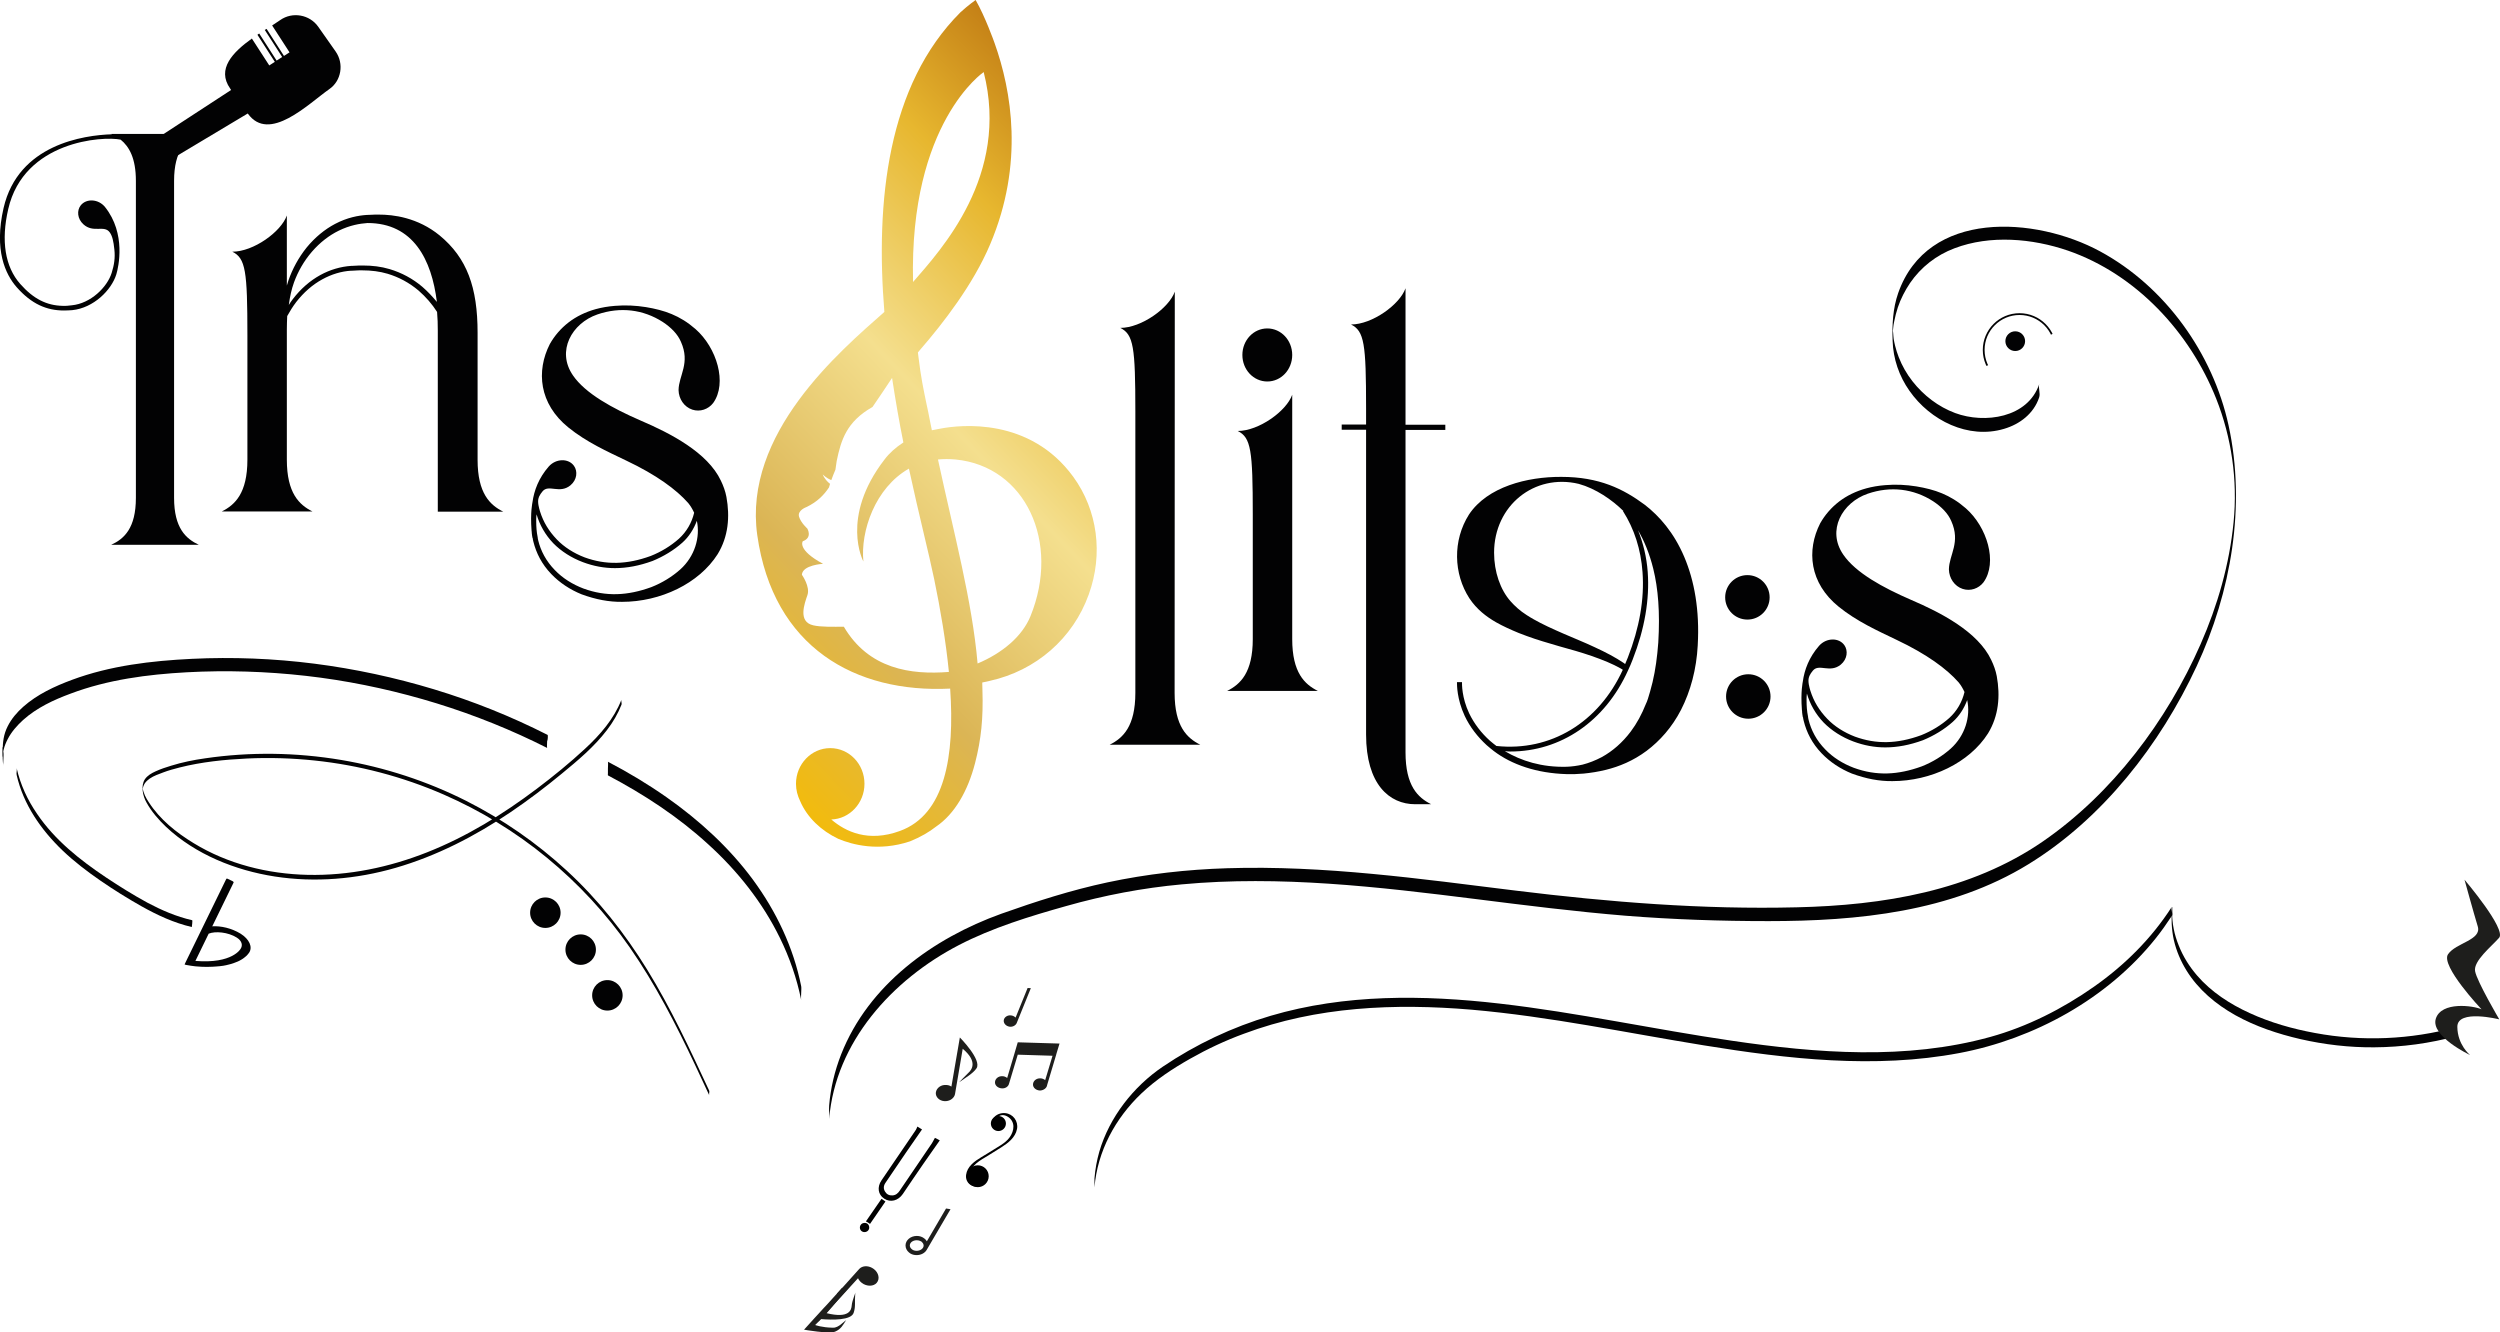 <?xml version="1.0" encoding="utf-8"?>
<!-- Generator: Adobe Illustrator 27.6.1, SVG Export Plug-In . SVG Version: 6.00 Build 0)  -->
<svg version="1.1" id="Calque_1" xmlns="http://www.w3.org/2000/svg" xmlns:xlink="http://www.w3.org/1999/xlink" x="0px" y="0px"
	 viewBox="0 0 1394.5 743.2" style="enable-background:new 0 0 1394.5 743.2;" xml:space="preserve">
<style type="text/css">
	.st0{fill:#020203;}
	.st1{clip-path:url(#SVGID_00000121238292854378687120000011561102527557148333_);fill:none;stroke:#020203;stroke-miterlimit:10;}
	.st2{fill:#1E1E1C;}
	.st3{fill:url(#SVGID_00000075875319156413994710000011517541121264854447_);}
</style>
<g id="lignes_bas">
	<g>
		<g>
			<path class="st0" d="M346.6,390.4c-4.2,10.7-11.8,19.4-20.1,27.1c-8.6,8-17.7,15.4-27.1,22.5c-18.8,14.2-39.1,26.7-61.1,35.4
				c-21.2,8.4-43.8,13.1-66.6,12.6c-22.3-0.5-44.6-6-63.7-17.7c-9.7-5.9-18.8-13.2-25-22.8c-1.6-2.4-3-5-3.4-7.9
				c0.1,0.8,0,0.2,0.1-0.1s0.2-0.7,0.3-1c0.2-0.6,0.5-1.1,0.8-1.6c0.7-1,1.7-1.9,2.7-2.6c2.3-1.6,5.1-2.5,7.7-3.5
				c2.9-1.1,5.9-1.9,9-2.7c12.3-3.1,25-4.4,37.6-5c12.5-0.6,25.1-0.2,37.6,1.1c24.8,2.6,49.2,9,72.1,19c20.6,9,40,20.8,57.4,35.1
				c17.7,14.5,33.3,31.4,46.4,50.2c14.3,20.6,25.8,43,36.5,65.7c2.6,5.5,5.2,11.1,7.8,16.7c-0.3-0.7,0.3-1.8,0-2.5
				c-10.7-23-21.4-46.1-34.7-67.7c-12.5-20.3-27.3-39-44.8-55.1c-16.7-15.4-35.6-28.5-55.9-38.8c-22-11.1-45.6-18.8-69.9-22.9
				c-25-4.2-50.7-4.6-75.9-0.9c-6.4,0.9-12.8,2.2-18.9,4.1c-3,0.9-6,1.9-8.8,3.2c-2.2,1-4.5,2.3-5.9,4.4c-2.4,3.7-1.1,9.4,0.9,12.9
				c2.8,5.1,6.7,9.6,10.9,13.6c16.4,15.4,38.7,24.3,60.6,27.7c22.5,3.5,45.6,1.5,67.4-4.8c22.9-6.6,44.4-17.7,64.1-31
				c9.9-6.7,19.4-13.9,28.6-21.5c9-7.4,18.1-15,25.2-24.3c3.4-4.4,6.2-9.2,8.2-14.3C346.9,392.1,346.4,391.1,346.6,390.4
				L346.6,390.4z"/>
		</g>
	</g>
	<g>
		<g>
			<path class="st0" d="M107.2,513.3c-8.8-2-17.1-5.6-25-9.8c-7.9-4.3-15.6-9.1-23.1-14.1c-14.5-9.7-28.5-20.8-38.4-35.4
				c-5.3-7.7-9.3-16.3-11.4-25.5c0.3,1.2-0.3,2.6,0,3.8c3.7,16.4,13.6,30.6,25.6,42.1c6.5,6.2,13.7,11.7,21.1,16.8
				s15.1,9.9,22.9,14.3c8.9,5,18.2,9.3,28.1,11.6C107,517,107.5,513.4,107.2,513.3L107.2,513.3z"/>
		</g>
	</g>
	<g>
		<g>
			<path class="st0" d="M305.4,409.9c-20.3-10.3-41.5-18.8-63.3-25.4c-21.8-6.6-44.1-11.4-66.7-14.3c-22.7-2.9-45.6-3.8-68.4-2.7
				c-22.6,1.1-45.5,3.8-66.8,11.7c-9.7,3.6-19.4,8.1-27.2,15c-3.5,3.1-6.6,6.7-8.7,10.9C2,409.6,1.5,414,1.5,419
				c0,2.7-0.1,5.5,0.4,8.2c-0.2-1.1,0-2.6,0-3.8s0.2-2.6,0-3.8c-0.1-0.6-0.2-1.2-0.3-1.8c0-0.3,0-0.6-0.1-1c-0.2-2.4-0.2,7.5,0,5.1
				c0.1-1.2,0.2-2.4,0.5-3.6c0.5-2.1,1.3-4.1,2.3-6c2.1-4.1,5.2-7.6,8.6-10.7c7.6-6.8,17-11.2,26.5-14.7
				c20.7-7.8,42.9-10.7,64.8-11.9c22.2-1.2,44.4-0.5,66.5,2c22,2.5,43.7,6.9,65,13s42.2,14,62.2,23.6c2.5,1.2,4.9,2.4,7.3,3.6
				c-0.2-0.1,0-3.4,0-3.8C305.5,413.2,305.8,410,305.4,409.9L305.4,409.9z"/>
		</g>
	</g>
	<circle class="st0" cx="1124.1" cy="190.3" r="5.5"/>
	<g>
		<g>
			<defs>
				<polygon id="SVGID_1_" points="1157.8,180 1096.6,209.7 1084.7,185.3 1145.9,155.6 				"/>
			</defs>
			<clipPath id="SVGID_00000046307733540976557190000003784560460516769152_">
				<use xlink:href="#SVGID_1_"  style="overflow:visible;"/>
			</clipPath>
			
				<circle style="clip-path:url(#SVGID_00000046307733540976557190000003784560460516769152_);fill:none;stroke:#020203;stroke-miterlimit:10;" cx="1126.5" cy="195.2" r="20"/>
		</g>
	</g>
	<g>
		<g>
			<path class="st0" d="M1137.5,214.2c-6.3,18.9-30.5,22.3-46.9,16.2c-9.4-3.5-17.6-9.8-23.8-17.7c-3.2-4.1-5.8-8.6-7.7-13.5
				c-0.8-2.1-1.5-4.2-2-6.3c-0.3-1.3-0.6-2.5-0.8-3.8c-0.2-1-0.4-7.1-0.6-3.6c-0.2,3.3,0.2-1.6,0.3-2.4c0.1-1.3,0.3-2.6,0.6-3.9
				c0.5-2.6,1.2-5.2,2-7.7c1.6-4.8,4-9.4,6.8-13.6c6.1-8.9,14.7-15.6,24.8-19.4c20-7.6,43.4-5.5,63.3,1.3
				c38.1,13.2,68,45.6,82.7,82.6c8.6,21.7,12,45.5,9.7,68.8c-2.3,23.5-8.9,46.5-18.4,68.1c-18.8,42.8-49.2,83.3-87.9,110
				c-40.4,27.8-89.3,35.7-137.4,36.8c-52.4,1.3-104.6-2.9-156.6-9.3c-53.4-6.6-107.1-14.2-161-12.5c-22.5,0.7-44.9,3.2-66.9,7.9
				c-20.1,4.3-39.8,10.6-59.2,17.5c-38.1,13.7-74,39.6-89.3,78.4c-3.6,9.2-5.9,18.8-6.7,28.6c-0.2,2.5,0.2,5,0,7.5
				c3.5-43,35.3-77.8,72.3-97c18.7-9.7,39.6-16.1,59.9-21.8c21.1-6,42.7-10.1,64.5-12.1c54.7-5.1,109.8,1.4,164,8.2
				c27.8,3.5,55.6,7,83.6,9.3c26.5,2.1,53.1,3,79.7,3c49.7,0,101.6-5.1,144.9-31.7c41.4-25.4,73.6-66.8,93.9-110.5
				c19.2-41.3,27.6-89.3,17.8-134.3c-8.8-40.2-35.3-77.4-71.7-97.1c-36-19.5-96.2-23.5-112.6,23.3c-3,8.6-3.4,17.6-3.1,26.6
				c0.3,10,3.6,19.7,9.4,27.9c11.5,16.5,32.8,27.2,52.8,21.2c8.8-2.6,16.5-8.5,19.5-17.4C1138.3,219.4,1136.8,216.4,1137.5,214.2
				L1137.5,214.2z"/>
		</g>
	</g>
	<g>
		<g>
			<path class="st0" d="M1211.4,505.9c-11.3,17.6-26.3,32.5-43.4,44.5c-17.5,12.3-37.2,22.3-57.8,28c-46.9,13-96.8,9.1-144.3,2.1
				c-43.2-6.3-85.9-15.7-129.4-20.7c-42.5-4.9-86.3-5.4-127.7,6.8c-21.4,6.3-41.7,15.9-60.2,28.4c-16.4,11.1-29.8,28.2-35.4,47.4
				c-1.4,4.9-2.3,9.9-2.7,14.9c-0.1,1.7,0.1,3.3,0,5c1.7-20.2,11.6-38.5,26.2-52.4c8.1-7.7,17.4-13.8,27.1-19.3
				c9.7-5.5,19.7-10.2,30.1-14c40.5-15.2,84.2-17,126.9-13.4c43.6,3.8,86.4,12.9,129.6,19.9c46.8,7.6,95.4,13.2,142.5,4.3
				c41.8-7.9,82.6-30.3,109.4-63.8c3.3-4.1,6.3-8.4,9.2-12.8C1212.2,509.7,1210.7,507,1211.4,505.9L1211.4,505.9z"/>
		</g>
	</g>
	<g>
		<g>
			<path class="st0" d="M1211.5,505.9c-0.4,6.2-0.3,12.5,1.1,18.6c1.4,6,3.8,11.6,7,16.8c6.6,10.7,16.4,18.9,27.3,25
				c11.3,6.3,23.7,10.4,36.2,13.3c13.5,3.1,27.4,4.7,41.2,4.6c15.6-0.1,31.1-2.2,46.1-6.3c0.1,0,0-2.3,0-2.5c0-0.2-0.1-2.5,0-2.5
				c-25.7,7-52.9,8.2-79.1,3.3c-12.5-2.3-24.9-5.8-36.4-11.1c-11-5-21.5-11.8-29.4-21c-4.3-5-7.8-10.6-10.2-16.7
				c-1.2-3-2.2-6.1-2.8-9.3c-0.3-1.6-0.6-3.2-0.7-4.8c-0.1-1-0.1-2-0.2-3c-0.1-1.7-0.1,4.2,0,1.9c0-0.5,0.1-1.1,0.1-1.6
				c0.1-1,0-2.1,0-3.1c0-0.5,0-1,0-1.5C1211.5,506.1,1211.5,505.7,1211.5,505.9L1211.5,505.9z"/>
		</g>
	</g>
	<g>
		<g>
			<path class="st0" d="M446.9,550.1c-4.3-21.6-13.9-41.7-26.9-59.4c-13.3-18-30-33.2-48.2-46c-10.4-7.3-21.4-13.9-32.7-19.8
				c0.2,0.1,0,3.4,0,3.8c0,0.9,0,1.8,0,2.7c0,0.1-0.1,1,0,1.1c20.1,10.6,39.2,23.1,56,38.5c16.3,14.8,30.2,32.3,39.9,52.1
				c5.4,11,9.5,22.7,11.9,34.7c-0.2-1.1,0-2.6,0-3.8C446.9,552.6,447.1,551.2,446.9,550.1L446.9,550.1z"/>
		</g>
	</g>
	<circle class="st0" cx="304.2" cy="509.1" r="8.5"/>
	<circle class="st0" cx="323.9" cy="529.7" r="8.5"/>
	<circle class="st0" cx="338.8" cy="555.2" r="8.5"/>
	<path class="st2" d="M1374.7,490.7c0,0,23.5,27.6,19.3,32.4s-14.4,12.9-13.4,18.6c1,5.7,13.5,26.9,13.5,26.9s-23.5-5.9-23.4,4.2
		c0.1,10.1,7.1,15.7,7.1,15.7s-22.2-10.5-19.1-20.3c3.1-9.7,20.9-7.3,25.5-5.2c0,0-23-24.3-18.7-30.7s18.9-7.9,16.6-15.5
		C1379.8,509.2,1374.7,490.7,1374.7,490.7z"/>
	<g>
		<path class="st0" d="M134.2,520.8c-5.1-3.1-11-4.4-15.8-4.1l11.9-24.4c0.1-0.2-0.1-0.5-0.4-0.7l-2.9-1.4c-0.3-0.2-0.7-0.1-0.8,0.1
			l-22.7,46.5c-0.1,0.1-0.1,0.2-0.1,0.3c-0.1,0.1-0.1,0.2-0.2,0.3c0,0.1-0.1,0.2-0.1,0.3s0,0.1-0.1,0.2c0,0.1,0,0.1,0,0.1
			c0.4,0.2,0.8,0.2,1.2,0.3c0.8,0.1,1.6,0.3,2.4,0.4c1.7,0.3,3.3,0.4,5,0.5c1,0.1,1.9,0.1,2.9,0.1c0.6,0,1.2,0,1.9,0
			c1.5,0,2.9-0.1,4.3-0.2c1.3-0.1,2.5-0.2,3.8-0.4c1.1-0.2,2.2-0.4,3.2-0.7c0.9-0.2,1.9-0.5,2.7-0.8c0.8-0.3,1.6-0.6,2.3-0.9
			c0.6-0.3,1.3-0.6,1.9-1c0.5-0.3,1-0.6,1.5-1c0.4-0.3,0.8-0.6,1.1-0.9s0.6-0.5,0.8-0.8c0.2-0.2,0.4-0.4,0.5-0.6
			c0.1-0.1,0.2-0.3,0.3-0.4c0,0,0-0.1,0.1-0.1C141.1,528.3,139.1,523.9,134.2,520.8z M134.3,529.1c0,0.1-4.5,8.6-25.3,6.9l7.4-15.2
			c3.6-1.5,10.8-0.9,15.7,2.2C135.1,524.9,135.4,527.4,134.3,529.1z"/>
	</g>
</g>
<g id="texte">
	<g>
		<path class="st0" d="M655.2,386.5c0,18.7,6.9,25.2,14.3,28.9H619c7.4-3.7,14.3-10.2,14.3-28.9v-157c0-35.9-1-42.9-8.4-46.6
			c11.8,0,27.2-11.1,30.4-20.2L655.2,386.5L655.2,386.5z"/>
	</g>
	<g>
		<path class="st0" d="M211.2,119.6L211.2,119.6L211.2,119.6z"/>
		<path class="st0" d="M280.7,285.4c-7.4-3.7-14.3-10.2-14.3-28.9v-70.9c0-25.3-5.9-41.7-21.2-54.3c-6-4.9-12.5-7.9-18.7-9.6
			c-5.8-1.6-11.1-2-15.4-2c-1.4,0-2.7,0-4,0.1c-0.9,0-1.8,0.1-2.6,0.1c-4.5,0.3-10.8,1.4-17.6,5c-5.7,3-11.1,7.4-15.8,13.1
			c-4.6,5.7-8,12.1-10.2,18.4c-0.3,1-0.6,1.9-0.9,2.9v-12.8v-26.3c-3.2,9.1-18.6,20.2-30.4,20.2c7.4,3.7,8.4,10.7,8.4,46.6v69.4
			c0,18.7-6.9,25.2-14.3,28.9h50.6c-7.4-3.7-14.3-10.2-14.3-28.9v-72.6c0-2.5,0.1-5,0.2-7.5c1.5-2.7,3.1-5.3,5-7.8
			c4.2-5.4,9.1-9.7,14.6-12.7c5.1-2.8,10.6-4.5,16.1-4.8h0.6c0.6,0,1.2-0.1,1.8-0.1c1.1-0.1,2.4-0.1,3.7-0.1c5.1,0,9.8,0.6,14.2,1.9
			c6.3,1.9,12.1,5,17.3,9.4c4.1,3.6,7.5,7.5,10.3,11.9c0.3,3.4,0.4,6.9,0.4,10.4v101H280.7z M235.6,160c-5.4-4.6-11.6-7.9-18.3-9.9
			c-4.7-1.4-9.6-2-15-2c-1.4,0-2.7,0-3.8,0.1c-0.7,0-1.3,0.1-1.9,0.1H196c-6,0.4-11.8,2.1-17.3,5.1c-5.8,3.2-11,7.7-15.4,13.5
			c-0.8,1-1.5,2.1-2.2,3.2c0.6-4.5,1.5-8.7,2.9-12.6c2.2-6,5.5-11.9,10-17.1s9.6-9.1,14.9-11.7c6.3-3.1,11.9-4,16.1-4.3
			c25.6,0,35.8,20.5,38.7,44C241.2,165.4,238.6,162.6,235.6,160z"/>
	</g>
	<g>
		<path class="st0" d="M784,236.9h22.2v2.9H784v179.9c0,18.7,6.9,25.2,14.3,28.9h-8.9c-14.5,0-27.4-11.2-27.4-38.9v-170h-13.6v-2.9
			H762v-9.2c0-35.9-1-42.9-8.4-46.6c11.8,0,27.2-11.1,30.4-20.2L784,236.9L784,236.9z"/>
	</g>
	<path class="st0" d="M815.5,380.5c0,1-0.2,8.5,4,17.4c2.8,5.8,6.8,11,11.6,15.3c1.2,1.1,2.5,2,3.6,2.9c30.1,3.2,57-13,70.5-42.5
		c-0.4-0.2-0.7-0.5-1.1-0.7c-4.6-2.6-10-4.8-16.3-7c-5.8-2-11.8-3.7-18-5.4c-6.5-1.9-12.4-3.6-18.1-5.7c-1.5-0.6-3-1.1-4.5-1.7
		c-4.6-1.9-8.8-3.8-12.7-6c-5.4-3.1-10.8-7.2-14.9-13.4c-8.8-13.6-9.4-32.2-0.2-46.7c10.3-15.5,32.5-21.1,51.5-21
		c21.1,0,34.6,6.7,46.6,15.6c8,6.2,16.2,15.4,22,29.1c5.6,13.2,8.6,29.6,7.5,49.1v0.1c-0.7,13.4-4,25.6-9.3,36
		c-5.1,9.9-11.9,17.4-19.2,22.9c-7.5,5.6-15.4,8.8-22.7,10.6c-4.4,1.1-8.5,1.7-12.4,2.1c-3.4,0.3-6.6,0.4-9.6,0.3
		c-16.7-0.5-30.6-5.3-40.6-12.9c-1.3-1-2.6-2.1-4-3.3c-5-4.6-9.3-10.1-12.2-16.3c-4.4-9.4-4.3-17.5-4.3-18.6v-0.2h2.7v0H815.5z
		 M880.6,269.9c-24.7-5.9-47.2,12.1-47.2,38.4c0,10.7,3.5,20.7,9.2,27.1c2.3,2.6,5.2,5.3,9,7.7c1.2,0.8,2.4,1.5,3.8,2.3
		c4.9,2.8,10.4,5.3,16.6,8c5.9,2.6,11.8,4.9,17.5,7.6c6.3,2.9,11.6,5.7,16.2,8.8c0.3,0.2,0.6,0.4,0.8,0.6c0.5-1.2,1-2.3,1.5-3.6
		c6.5-16.7,9.3-32.7,8.2-47.6c-0.9-12.7-4.6-24.2-10.9-34.1l0.2-0.1C899.2,278.8,890.1,272.5,880.6,269.9z M882.8,426.5
		c3.5-0.9,7.1-2.3,10.7-4.2c6-3.3,11.5-8.1,16.1-14.2c3.4-4.5,6.2-9.7,8.5-15.5c1.3-2.3,3.7-12.1,3.7-12.1
		c1.6-6.7,2.6-14.1,3.2-22.2v-0.1c1-16.6-0.1-30-2.8-40.9c-2.1-8.5-5-15.5-8.5-21.5c2.9,7.2,4.8,15,5.4,23.3
		c1.1,15.3-1.7,31.7-8.4,48.8c-0.8,2.1-1.7,4.2-2.6,6.1c-12.8,28.4-37.5,45.2-65.7,45.2c-1,0-2-0.1-3-0.2c9.1,5.4,20.6,9.1,34.5,8.7
		C876.7,427.6,879.7,427.2,882.8,426.5z"/>
	<path class="st0" d="M1113.8,377.2c-0.6-3.2-1.7-6.2-3.1-9.1c-7.4-15.7-28.1-26.4-44.7-33.5c-15.7-6.8-30.9-15.1-37.8-25.2
		c-9.4-13.6-0.6-29.1,13.6-34c12.8-4.4,25.6-2.8,36.5,4.2c4.7,3.1,8.3,6.8,10.1,11c5.4,12-1.2,18.8-1.3,27c0.1,4.9,3.1,9.4,7.7,10.9
		c4.3,1.4,8.9-0.2,11.6-3.7c8-11.1,2-30.9-9.9-41.3c-8.7-7.6-17.4-10.5-27.6-12.2c-5.7-0.9-11.3-1.2-17.3-0.7
		c-3.8,0.3-7.3,0.9-10.6,1.8c-5.8,1.6-10.9,4.1-15.2,7.4c-4.4,3.4-7.9,7.5-10.5,12.1c-7.7,15.1-6,33.3,10.3,46.5
		c10.1,8.2,21.7,13.4,32.3,18.5c16.9,8,28,16.2,34.6,23.7c1.4,1.7,2.4,3.5,3.3,5.4c-1.3,5.5-4.2,10.6-8.5,14.5
		c-4.5,4-9.9,7.3-15.7,9.6c-13.4,4.9-25.1,5.1-36.9,0.8c-6-2.3-11.4-5.7-15.5-10c-4.4-4.6-7.5-9.6-9.4-15.7
		c-0.5-1.7-1.5-5.1-0.8-7.3l0.3-0.9c0.5-1.1,1.1-1.9,1.9-2.9c3.4-4.2,9.5,1.6,15.6-3.4c3.7-3.1,4.1-7.8,2-10.8
		c-3-4.3-10-4.3-14.1,0.3c-5.6,6.4-8.2,13.4-9.1,20c0,0.2-1.3,5.5-0.5,15.8c0,0.2,0.1,0.5,0.1,0.8c0,0.1,0,0.3,0,0.4
		c0.1,0.9,0.2,1.8,0.4,2.8h0.1c0.1,0.7,0.2,1.4,0.4,2.1c1.6,6.4,4.7,12.6,10,18.1c4.7,4.9,10.5,8.7,16.9,11.3
		c7.9,2.9,15.3,4.3,22.6,4.2c21.4,0,42.9-10.2,53.3-26.6C1114.9,399.3,1115.8,388.2,1113.8,377.2z M1088.1,417.6
		c-4.6,4.1-10.1,7.5-16.2,9.9c-13.2,4.8-25.2,5.4-37.8,0.8c-6.1-2.3-11.7-5.8-16-10.3c-4.9-5-7.9-10.8-9.3-16.6
		c-0.2-0.6-0.2-1.2-0.3-1.8l0,0c-0.6-2.9-0.8-5.9-0.8-8.7l0,0c0-0.5,0-0.9,0-1.3c0-1,0.1-1.9,0.2-2.7c1.7,5.9,4.9,11.5,9.3,16.1
		c4.4,4.5,10.2,8.2,16.6,10.6c5.9,2.2,11.8,3.3,17.8,3.3c6.7,0,13.6-1.3,21-4c6.1-2.5,11.9-6,16.6-10.2c3.7-3.3,6.4-7.6,8.1-12.2
		C1099.3,399.7,1096.1,410.4,1088.1,417.6z"/>
	<path class="st0" d="M405.2,277.2c-0.6-3.2-1.7-6.2-3.1-9.1c-7.4-15.7-28.1-26.4-44.7-33.5c-15.7-6.8-30.9-15.1-37.8-25.2
		c-9.4-13.6-0.6-29.1,13.6-34c12.8-4.4,25.6-2.8,36.5,4.2c4.7,3.1,8.3,6.8,10.1,11c5.4,12-1.2,18.8-1.3,27c0.1,4.9,3.1,9.4,7.7,10.9
		c4.3,1.4,8.9-0.2,11.6-3.7c8-11.1,2-30.9-9.9-41.3c-8.7-7.6-17.4-10.5-27.6-12.2c-5.7-0.9-11.3-1.2-17.3-0.7
		c-3.8,0.3-7.3,0.9-10.6,1.8c-5.8,1.6-10.9,4.1-15.2,7.4c-4.4,3.4-7.9,7.5-10.5,12.1c-7.7,15.1-6,33.3,10.3,46.5
		c10.1,8.2,21.7,13.4,32.3,18.5c16.9,8,28,16.2,34.6,23.7c1.4,1.7,2.4,3.5,3.3,5.4c-1.3,5.5-4.2,10.6-8.5,14.5
		c-4.5,4-9.9,7.3-15.7,9.6c-13.4,4.9-25.1,5.1-36.9,0.8c-6-2.3-11.4-5.7-15.5-10c-4.4-4.6-7.5-9.6-9.4-15.7
		c-0.5-1.7-1.5-5.1-0.8-7.3l0.3-0.9c0.5-1.1,1.1-1.9,1.9-2.9c3.4-4.2,9.5,1.6,15.6-3.4c3.7-3.1,4.1-7.8,2-10.8
		c-3-4.3-10-4.3-14.1,0.3c-5.6,6.4-8.2,13.4-9.1,20c0,0.2-1.3,5.5-0.5,15.8c0,0.2,0.1,0.5,0.1,0.8c0,0.1,0,0.3,0,0.4
		c0.1,0.9,0.2,1.8,0.4,2.8h0.1c0.1,0.7,0.2,1.4,0.4,2.1c1.6,6.4,4.7,12.6,10,18.1c4.7,4.9,10.5,8.7,16.9,11.3
		c7.9,2.9,15.3,4.3,22.6,4.2c21.4,0,42.9-10.2,53.3-26.6C406.3,299.3,407.2,288.2,405.2,277.2z M379.5,317.6
		c-4.6,4.1-10.1,7.5-16.2,9.9c-13.2,4.8-25.2,5.4-37.8,0.8c-6.1-2.3-11.7-5.8-16-10.3c-4.9-5-7.9-10.8-9.3-16.6
		c-0.2-0.6-0.2-1.2-0.3-1.8l0,0c-0.6-2.9-0.8-5.9-0.8-8.7l0,0c0-0.5,0-0.9,0-1.3c0-1,0.1-1.9,0.2-2.7c1.7,5.9,4.9,11.5,9.3,16.1
		c4.4,4.5,10.2,8.2,16.6,10.6c5.9,2.2,11.8,3.3,17.8,3.3c6.7,0,13.6-1.3,21-4c6.1-2.5,11.9-6,16.6-10.2c3.7-3.3,6.4-7.6,8.1-12.2
		C390.7,299.7,387.5,310.4,379.5,317.6z"/>
	<g>
		<path class="st0" d="M720.8,246.5v110c0,18.7,6.9,25.2,14.3,28.9h-50.6c7.4-3.7,14.3-10.2,14.3-28.9V287c0-35.9-1-42.9-8.4-46.6
			c11.8,0,27.2-11.1,30.4-20.2V246.5z M720.8,198c0,8.2-6.2,14.8-13.9,14.8S693,206.2,693,198c0-8.2,6.2-14.8,13.9-14.8
			S720.8,189.8,720.8,198z"/>
	</g>
	
		<linearGradient id="SVGID_00000055688308302636088290000001035270092408044445_" gradientUnits="userSpaceOnUse" x1="377.853" y1="61.684" x2="653.992" y2="324.806" gradientTransform="matrix(1 0 0 -1 0 440)">
		<stop  offset="0" style="stop-color:#F2BB0D"/>
		<stop  offset="0.248" style="stop-color:#DBB555"/>
		<stop  offset="0.545" style="stop-color:#F4DF8E"/>
		<stop  offset="0.805" style="stop-color:#E7B72F"/>
		<stop  offset="1" style="stop-color:#C48016"/>
	</linearGradient>
	<path style="fill:url(#SVGID_00000055688308302636088290000001035270092408044445_);" d="M598.7,266
		c-24.2-33.3-62.9-29.1-74.2-26.9l-4.7,0.9l-1-4.9c-0.7-3.8-1.4-7-2-9.8c-1.7-8.2-3.1-14.7-4.5-26.3l-0.3-2.4l1.5-1.8
		c12.4-14.3,29.3-36,38.8-58.5c19.1-45,11.9-85.8,2.5-112.2l0,0C554.5,23.2,549.4,9,544.2,0c0,0-4,2.8-8.4,6.8
		C495,47.5,488.3,112.3,493.3,174c-24.8,21.9-78.9,67.8-70.9,124.5c8.9,62.8,54.9,88.2,107.6,85.6c2.6,37.6-2.8,70.2-28,79.4
		c-17.7,6.5-30.4,0.4-38.3-6.4c10.2-0.3,18.5-9.1,18.5-19.9c0-11-8.5-19.9-19.1-19.9c-10.5,0-19.1,8.9-19.1,19.9
		c0,3.5,0.9,6.7,2.3,9.6c3.9,9.2,11.8,16.6,21.3,21.1c7.6,3.2,22.4,7.3,40,1.4c5.9-2.4,10.7-5.2,14.5-8.2
		c10.5-7.1,17.8-20,21.8-35.5c3.4-13.2,4.6-25,4.1-40.6l-0.1-4.3l4.1-0.9c25.9-5.7,46.5-23.7,55.3-48.2
		C615.5,309,612.2,284.6,598.7,266z M548.7,40.2c14.7,57.7-23.9,99.2-39.4,117.1C507.1,68.3,548.7,40.2,548.7,40.2z M470.7,349.6
		c-6.2,0-12.9,0.2-17.1-0.8c-8.7-2-4.8-12.2-3.2-16.9c1.6-4.7-3.1-11.3-3.1-11.3c0.3-5.5,11.8-6.1,11.8-6.1l0,0
		c-14.7-7.9-11.3-12.6-11.3-12.6c5.6-2,2.5-7.1,2.5-7.1s-3.6-3.2-4.6-6.6c-1-3.5,4-5.3,4-5.3c6.4-3,10.1-7.1,12.7-11l0,0l0,0
		c0.2-0.7,0.4-1.3,0.6-2c-1.4-1.1-3.1-2.8-4.1-5.3c0,0,1.8,2,4.8,3.2c0.7-2,1.5-3.9,2.3-5.8c0.2-1.5,0.4-3.1,0.7-4.8
		c2.4-11.7,5.5-22,20-30.2c3.5-5.2,7.2-10.5,10.9-16.2c1.9,12.5,4,24.6,6.3,36c-4.3,2.8-7.9,6-10.5,9.5
		c-25,32.4-11.8,56.9-11.8,56.9c-1.7-16.8,6.5-41.1,25.4-51.8c5.6,25.9,11.2,47.6,14.1,61.7c3.5,16.9,6.5,34.6,8.2,51.7
		C508,376.5,484.6,373.2,470.7,349.6z M574.8,343.7c-4.6,11.3-15.7,20.6-29.5,26.4c-3-34.8-13.2-72.5-22.1-113.8
		c3.1-0.3,6.4-0.3,9.8,0C572.1,260.1,591.6,302.5,574.8,343.7z"/>
	<circle class="st0" cx="974.7" cy="333.2" r="12.4"/>
	<circle class="st0" cx="975.2" cy="388.5" r="12.4"/>
	<path class="st0" d="M97.1,277.7V100.9c0-17,6.6-22.9,13.8-26.2H62.1c0.1,0.1,0.2,0.1,0.3,0.2C46.8,75.4,10.2,80.5,2,116
		c-5.4,23.5,1,37,7.3,44.2c8.3,9.4,16.7,13,26.4,13c1.3,0,3.4-0.1,4.6-0.2c11.9-1.2,21.9-11.2,24.6-20c1.2-4,5.5-22.7-6.3-37.5
		c-3.7-4.6-10.5-4.9-13.6-0.9c-2.2,2.8-1.9,7.4,1.5,10.5c5.6,5.1,11.6,0.2,14.7,4.5c1.5,2.1,2.1,4.9,2.6,9.6c0.5,4.5-0.1,8.6-1.5,13
		c-2.5,8-11.7,17.1-22.3,18.1c-1.5,0.2-3.5,0.4-5.1,0.3c-8.8-0.2-16.2-3.8-23.6-12.2c-8.5-9.6-10.8-24.1-6.7-41.8
		c8.7-38,52.8-40.8,62.7-38.7c4.8,3.9,8.5,10.4,8.5,23v176.8c0,17-6.6,22.9-13.8,26.2h48.9C103.7,300.5,97.1,294.6,97.1,277.7z"/>
	<path class="st0" d="M187.2,28.7l-9.7-13.8c-4.8-6.8-14.4-8.5-21.2-3.7c-1.3,0.9-2.9,1.9-4.5,3l9.7,15l-3.1,2l-9.7-15.1
		c-0.3,0.2-0.7,0.4-1,0.6l9.7,15.1l-3.1,2l-9.7-15.1c-0.3,0.2-0.7,0.4-1,0.7l9.7,15.1l-3.1,2l-9.7-15l0,0
		c-10.6,7.6-19.8,17-12.1,27.9l0.5,0.8l-41.4,27l7.9,11.7l42.8-25.6c11.9,16.7,33.8-5.4,45.5-13.6C190.4,45.1,192,35.5,187.2,28.7z"
		/>
</g>
<g id="notes_bas">
	<path class="st2" d="M584.1,605.2L584.1,605.2l4.9-16.4l0.3-1.1l1.7-5.6l-23.3-0.7l-1.5,5.1l-0.5,1.7l-3.9,13.1
		c-0.7-0.6-1.7-1-2.7-1c-2.2-0.1-4,1.4-4.1,3.3s1.7,3.4,3.9,3.5c1.9,0.1,3.5-1,3.9-2.5l0,0l4.9-16.3l19.4,0.6l-4.1,13.6
		c-0.7-0.6-1.7-1-2.7-1c-2.2-0.1-4,1.4-4.1,3.3s1.7,3.4,3.9,3.5C582.2,608.2,583.9,606.9,584.1,605.2z"/>
	<g id="Calque_3">
		<path d="M521.5,634.7c1,0.5,1.7,0.8,2.7,1.4c-3.1,4.4-6.1,8.7-9.1,13c-3.9,5.6-7.7,11.3-11.5,16.9c-2.6,3.8-6.9,4.9-10.4,2.6
			c-3.4-2.2-4.1-6.4-1.5-10.2c6.4-9.4,12.8-18.8,19.2-28.2c0.3-0.5,0.5-1.1,0.8-1.8c1,0.6,1.6,1,2.6,1.6c-3,4.3-5.9,8.5-8.8,12.7
			c-3.9,5.7-7.7,11.4-11.6,17.1c-1.1,1.6-1.2,3.3-0.2,4.9c0.9,1.5,2.3,2.2,4.1,2.1c1.9-0.1,3.1-1.2,4.1-2.7c6-8.8,12-17.7,18-26.5
			C520.4,636.6,520.9,635.7,521.5,634.7z"/>
		<path d="M485.3,682.7c-0.4-0.3-0.8-0.6-1.2-0.8c-0.4-0.2-0.8-0.4-1.1-0.6c2.9-4.2,5.8-8.4,8.7-12.6c0.7,0.5,1.4,1,2.2,1.5
			C491.1,674.2,488.2,678.4,485.3,682.7z"/>
		<path d="M484.8,684.2c0.3,1.4-0.6,2.7-2,3c-1.4,0.3-2.8-0.5-3.1-1.9c-0.3-1.4,0.6-2.9,2.1-3.1
			C483.3,681.9,484.6,682.8,484.8,684.2z"/>
	</g>
	<path class="st2" d="M575,551.2l-7.9,19.5l0,0c-0.6,1.3-2.2,2.2-3.9,2c-2.1-0.3-3.5-1.9-3.3-3.6s2.1-3,4.1-2.7
		c1,0.1,1.9,0.6,2.5,1.2l6.7-16.5L575,551.2z"/>
	<path class="st2" d="M537,585l-4.3,25.3l0,0c-0.4,2-2.4,3.7-4.9,3.9c-2.9,0.3-5.5-1.5-5.8-4c-0.2-2.5,2-4.8,4.9-5
		c1.4-0.1,2.8,0.2,3.8,0.9l3.1-18.1l0.4-2.3l1.2-7c0,0,12.4,12.5,9.3,17.2c-1.9,2.9-6.4,5.4-9.7,7.8c0,0,3.4-3.6,5.1-5.2
		C541.9,596.9,545.7,592.3,537,585z"/>
	<path class="st2" d="M530.2,674.5l-2.5-0.4L517,692.4c-0.3-0.6-0.8-1.1-1.3-1.5c-1.2-1-2.7-1.5-4.3-1.5c-3.5,0-6.3,2.4-6.3,5.3
		c0,1.5,0.7,2.9,1.9,3.9c0.3,0.2,0.5,0.4,0.8,0.6c1,0.6,2.2,0.9,3.5,0.9c2.5,0,4.6-1.2,5.6-2.9l0,0L530.2,674.5z M511.3,697.7
		c-1.1,0-2.1-0.3-2.8-1c-0.7-0.6-1-1.3-1-2c0-1.6,1.7-2.9,3.9-2.9c0.8,0,1.6,0.2,2.3,0.6c0.2,0.1,0.4,0.2,0.5,0.4c0.7,0.6,1,1.3,1,2
		C515.2,696.4,513.4,697.7,511.3,697.7z"/>
	<path class="st2" d="M475.1,728.1c-0.2,2.6-1.3,7.5-14,4.4l14.2-16.5l0.2-0.3c1.2-1.4,2.5-2.6,1.8-4.7c-1.8,2.6-4.5,4.7-6.7,7
		c-0.3,0.3-0.6,0.4-1,0.5l-8.3,9.2l-1.8,1.9l-3.1,3.4l-2.3,2.5l-5.6,6.2c0,0,14,2.5,17.3,1.1s4.4-3.6,6.2-6.5c0,0-2.2,1.9-3,2.5
		c-1.2,0.9-2.7,1.9-4.5,1.8c-6.1-0.1-9.8-1.5-9.8-1.5l3.3-3.3c6,0.5,16.9,0.8,18.2-3.6c1.2-3.7,0.4-5.6,0.9-11.4
		C477.4,720.9,475.3,725.4,475.1,728.1z"/>
	<path class="st2" d="M486.4,707.2c-2.6-1.4-5.5-1.1-7.1,0.6l0,0l-12.4,13.8c0.2,0.6,0.2,1-0.1,1.6c-1.1,2.6-3.1,4.8-5.1,6.7
		c-1,1-2.1,1.8-3.1,2.8c-0.9,0.9-1.7,1.8-2.6,2.7c0.3,1.1,0.5,1.7,0.5,1.7l5.6-6.1l2.3-2.5l3.1-3.4l1.8-1.9l9.3-10.2
		c0.6,1.3,1.7,2.5,3.2,3.3c3.1,1.6,6.6,0.9,7.8-1.6C490.9,712.2,489.4,708.8,486.4,707.2z"/>
	<g id="Calque_2_00000008852814073328307610000002304107136376320184_">
		<circle cx="556.9" cy="626.7" r="4.2"/>
		<ellipse cx="545.4" cy="656.1" rx="6.1" ry="6.1"/>
		<g>
			<g>
				<path d="M556.3,627.9c-1.2-1.8-0.6-4.5,1.3-5.5c2-1,4.4,0.1,5.8,1.5c3.4,3.4,1.7,8.6-1.2,11.7c-1.6,1.7-3.6,3-5.6,4.2
					c-2.1,1.3-4.2,2.6-6.3,3.9c-3.7,2.3-8.2,4.5-10.4,8.5c-1,1.9-1.5,4.3-0.6,6.3c0.8,1.8,2.4,3,4.4,3.3c0.5,0.1,1.2,0,1.5-0.4
					c0.3-0.3,0.3-0.6-0.2-0.7c-2.4-0.3-4-2.5-4.1-4.8c-0.1-2.7,1.6-5.2,3.6-6.9c2.1-1.8,4.5-3.1,6.8-4.5c2.4-1.5,4.8-3,7.2-4.5
					c3.8-2.4,7.9-5.5,8.8-10.3c0.8-4.3-2.2-8.4-6.6-8.8c-2.1-0.2-4.5,0.5-6,2.1s-1.8,3.9-0.5,5.7
					C554.7,629.3,556.8,628.6,556.3,627.9L556.3,627.9z"/>
			</g>
		</g>
	</g>
</g>
</svg>
